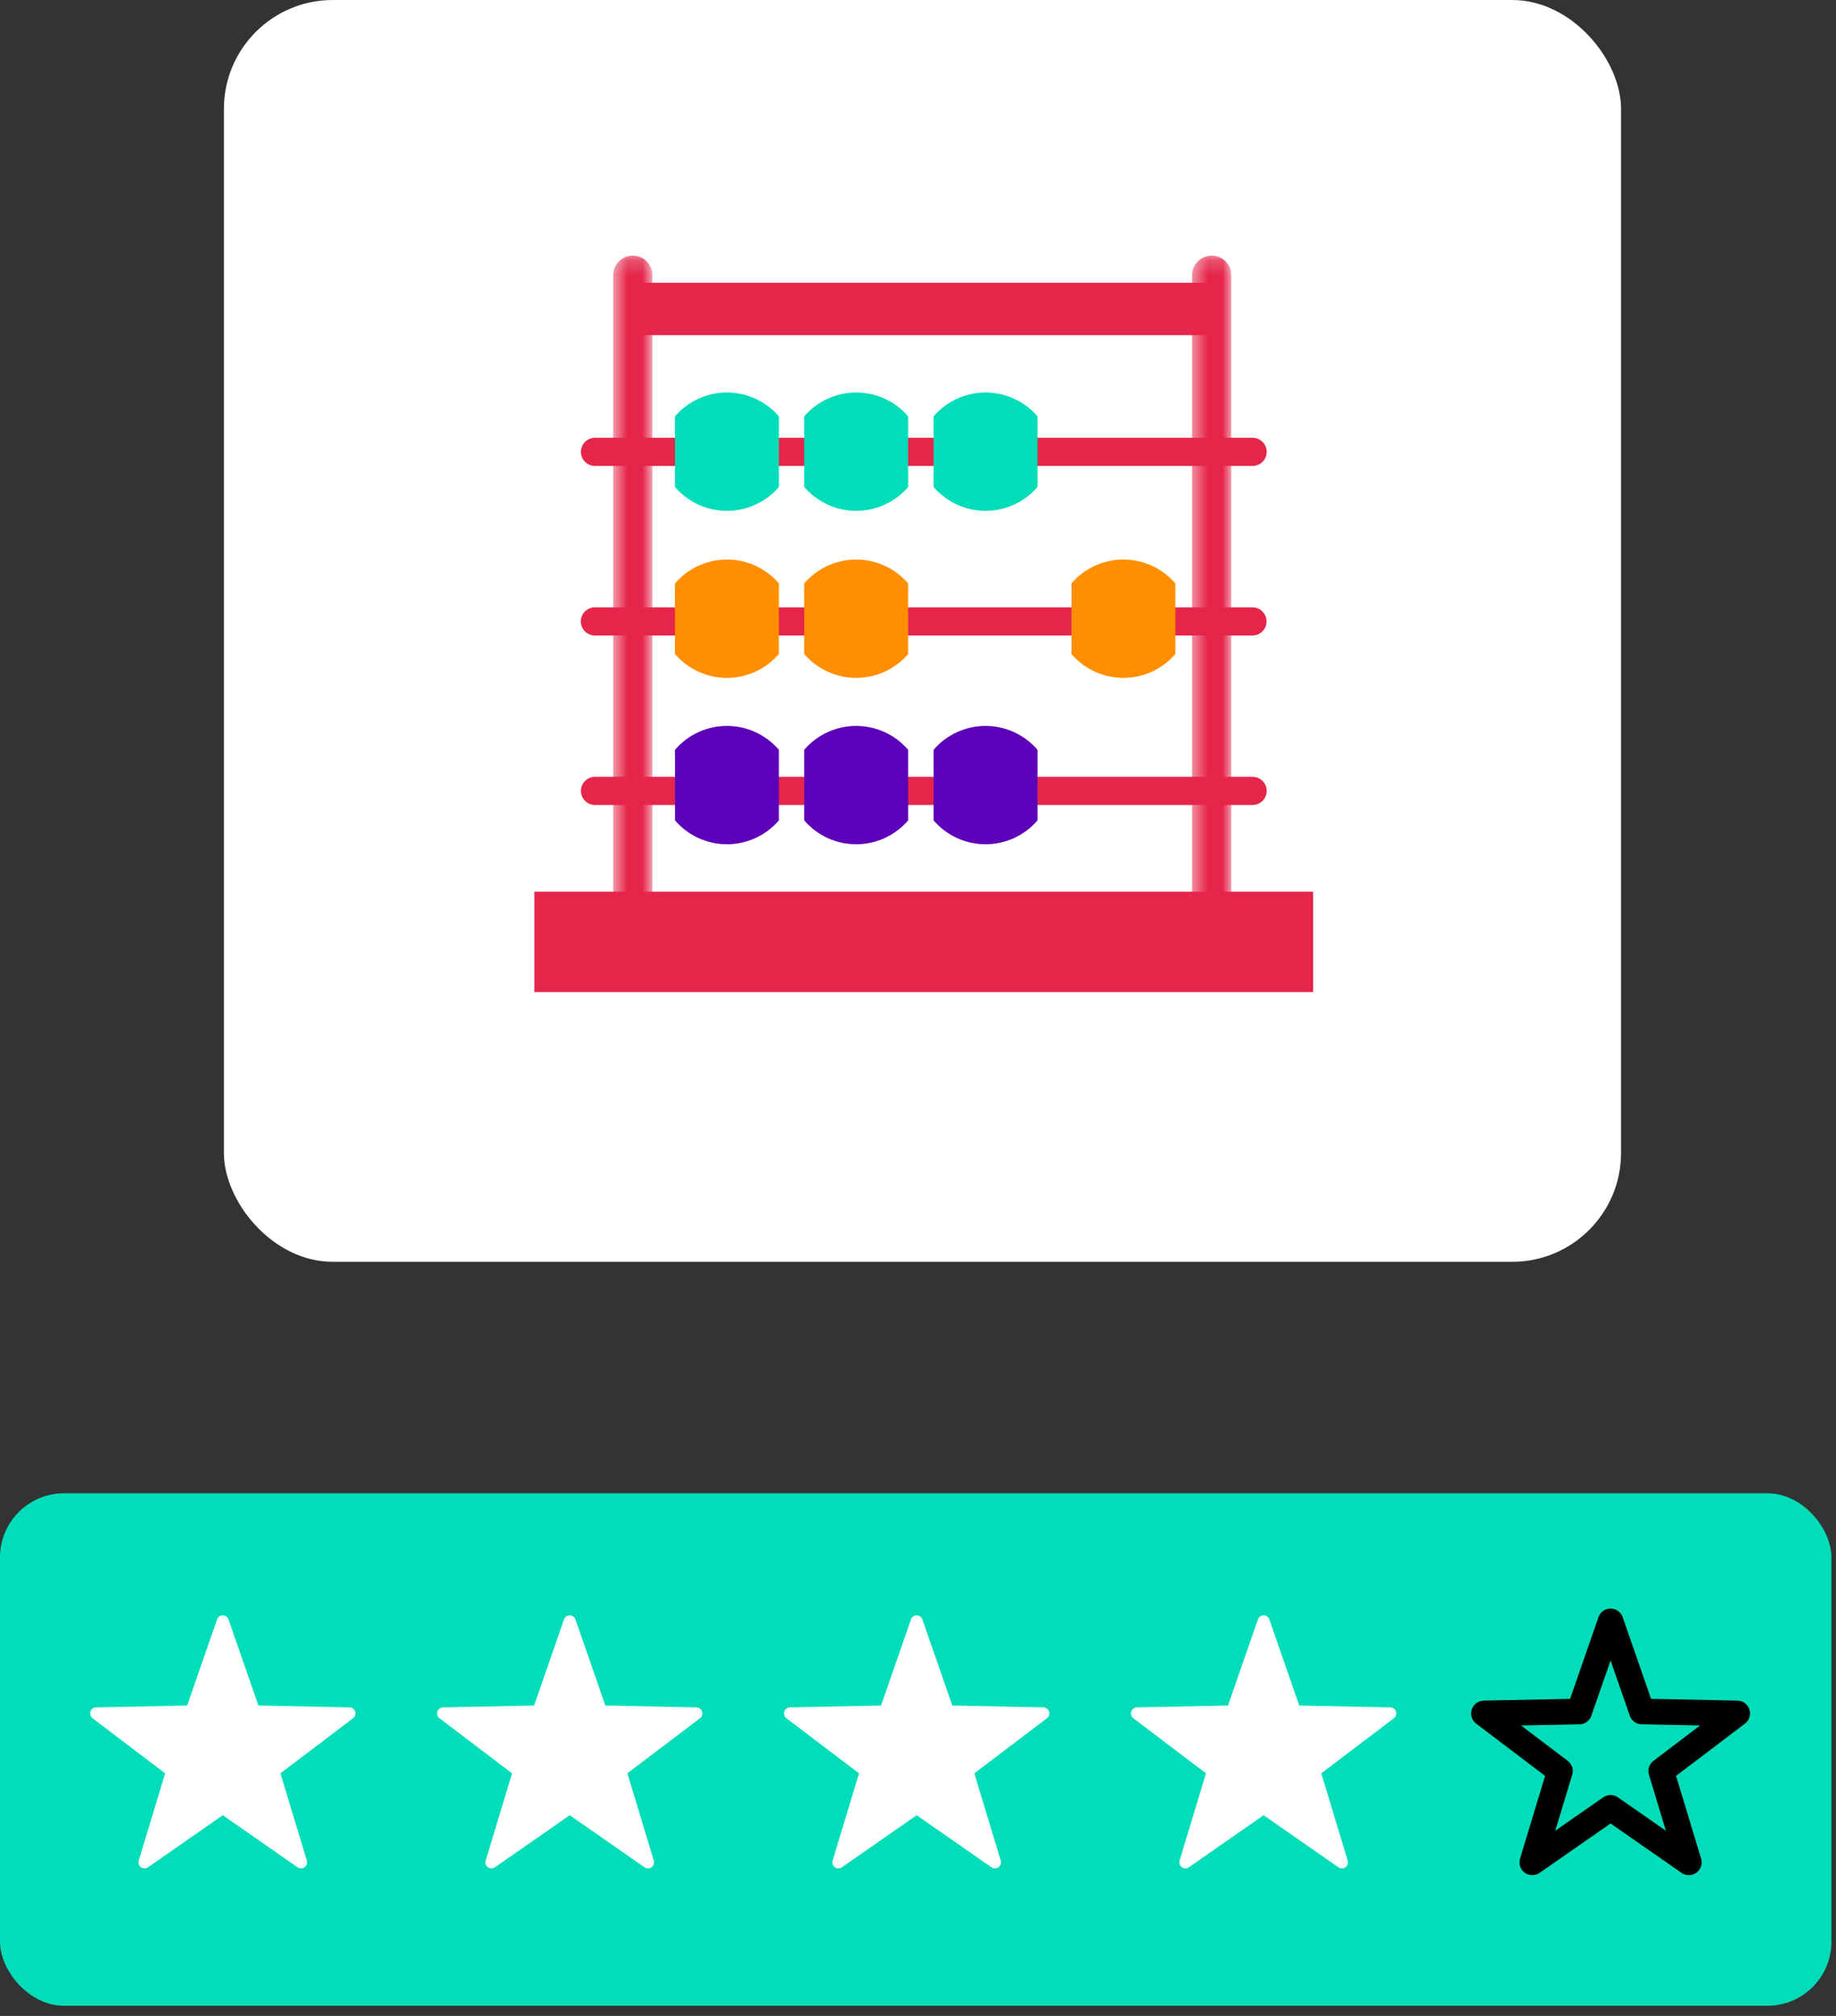 <?xml version="1.0" encoding="UTF-8"?>
<svg width="123px" height="135px" viewBox="0 0 123 135" version="1.1" xmlns="http://www.w3.org/2000/svg" xmlns:xlink="http://www.w3.org/1999/xlink">
    <rect x="0" y="0" width="123" height="135" fill="#333333" stroke="none"/>
    <title>App Icon Mobile</title>
    <defs>
        <polygon id="path-1" points="0.451 0.203 3.075 0.203 3.075 46.749 0.451 46.749"></polygon>
        <polygon id="path-3" points="0.542 0.203 3.165 0.203 3.165 46.749 0.542 46.749"></polygon>
    </defs>
    <g id="Page-1" stroke="none" stroke-width="1" fill="none" fill-rule="evenodd">
        <g id="App-Icon-Mobile">
            <g id="Group-7" transform="translate(15, 0)">
                <rect id="Rectangle" fill="#FFFFFF" x="0" y="0" width="93.6" height="84.5" rx="7.293"></rect>
                <g id="EE-icon" transform="translate(20.8, 16.9)">
                    <g id="Group-3" transform="translate(43.612, 0.017)">
                        <mask id="mask-2" fill="white">
                            <use xlink:href="#path-1"></use>
                        </mask>
                        <g id="Clip-2"></g>
                        <path d="M1.764,0.202 L1.764,0.202 C2.488,0.202 3.075,0.79 3.075,1.513 L3.075,45.437 C3.075,46.162 2.488,46.749 1.764,46.749 C1.039,46.749 0.451,46.162 0.451,45.437 L0.451,1.513 C0.451,0.79 1.039,0.202 1.764,0.202" id="Fill-1" fill="#E5264A" mask="url(#mask-2)"></path>
                    </g>
                    <g id="Group-6" transform="translate(4.74, 0.017)">
                        <mask id="mask-4" fill="white">
                            <use xlink:href="#path-3"></use>
                        </mask>
                        <g id="Clip-5"></g>
                        <path d="M1.853,0.202 L1.853,0.202 C2.579,0.202 3.165,0.79 3.165,1.513 L3.165,45.437 C3.165,46.162 2.579,46.749 1.853,46.749 C1.129,46.749 0.542,46.162 0.542,45.437 L0.542,1.513 C0.542,0.79 1.129,0.202 1.853,0.202" id="Fill-4" fill="#E5264A" mask="url(#mask-4)"></path>
                    </g>
                    <polygon id="Fill-7" fill="#E5264A" points="0 49.536 52.169 49.536 52.169 42.813 0 42.813"></polygon>
                    <polygon id="Fill-9" fill="#E5264A" points="6.59 5.546 45.578 5.546 45.578 2.036 6.59 2.036"></polygon>
                    <path d="M49.059,36.063 L49.059,36.063 C49.059,36.584 48.637,37.006 48.116,37.006 L4.06,37.006 C3.539,37.006 3.118,36.584 3.118,36.063 C3.118,35.543 3.539,35.121 4.06,35.121 L48.116,35.121 C48.637,35.121 49.059,35.543 49.059,36.063" id="Fill-10" fill="#E5264A"></path>
                    <path d="M49.051,24.715 L49.051,24.715 C49.051,25.235 48.63,25.657 48.109,25.657 L4.052,25.657 C3.532,25.657 3.111,25.235 3.111,24.715 C3.111,24.194 3.532,23.772 4.052,23.772 L48.109,23.772 C48.63,23.772 49.051,24.194 49.051,24.715" id="Fill-11" fill="#E5264A"></path>
                    <path d="M49.059,13.359 L49.059,13.359 C49.059,13.88 48.637,14.302 48.116,14.302 L4.06,14.302 C3.539,14.302 3.118,13.88 3.118,13.359 C3.118,12.839 3.539,12.417 4.06,12.417 L48.116,12.417 C48.637,12.417 49.059,12.839 49.059,13.359" id="Fill-12" fill="#E5264A"></path>
                    <path d="M16.38,10.984 C15.508,9.969 14.238,9.385 12.9,9.385 C11.563,9.385 10.292,9.969 9.42,10.984 L9.42,15.712 C10.292,16.726 11.563,17.31 12.9,17.31 C14.238,17.31 15.508,16.726 16.38,15.712 L16.38,10.984 Z" id="Fill-13" fill="#00DDB8"></path>
                    <path d="M25.039,10.984 C24.168,9.969 22.896,9.385 21.559,9.385 C20.222,9.385 18.95,9.969 18.079,10.984 L18.079,15.712 C18.95,16.726 20.222,17.31 21.559,17.31 C22.896,17.31 24.168,16.726 25.039,15.712 L25.039,10.984 Z" id="Fill-14" fill="#00DDB8"></path>
                    <path d="M16.38,33.311 C15.508,32.297 14.238,31.713 12.9,31.713 C11.563,31.713 10.292,32.297 9.42,33.311 L9.42,38.04 C10.292,39.055 11.563,39.638 12.9,39.638 C14.238,39.638 15.508,39.055 16.38,38.04 L16.38,33.311 Z" id="Fill-15" fill="#5D00B9"></path>
                    <path d="M25.039,33.311 C24.168,32.297 22.896,31.713 21.559,31.713 C20.222,31.713 18.95,32.297 18.079,33.311 L18.079,38.04 C18.95,39.055 20.222,39.638 21.559,39.638 C22.896,39.638 24.168,39.055 25.039,38.04 L25.039,33.311 Z" id="Fill-16" fill="#5D00B9"></path>
                    <path d="M33.706,10.984 C32.834,9.969 31.563,9.385 30.226,9.385 C28.889,9.385 27.617,9.969 26.745,10.984 L26.745,15.712 C27.617,16.726 28.889,17.31 30.226,17.31 C31.563,17.31 32.834,16.726 33.706,15.712 L33.706,10.984 Z" id="Fill-17" fill="#00DDB8"></path>
                    <path d="M33.706,33.311 C32.834,32.297 31.563,31.713 30.226,31.713 C28.889,31.713 27.617,32.297 26.745,33.311 L26.745,38.04 C27.617,39.055 28.889,39.638 30.226,39.638 C31.563,39.638 32.834,39.055 33.706,38.04 L33.706,33.311 Z" id="Fill-18" fill="#5D00B9"></path>
                    <path d="M16.38,22.17 C15.508,21.155 14.238,20.571 12.9,20.571 C11.563,20.571 10.292,21.155 9.42,22.17 L9.42,26.898 C10.292,27.912 11.563,28.496 12.9,28.496 C14.238,28.496 15.508,27.912 16.38,26.898 L16.38,22.17 Z" id="Fill-19" fill="#FF8F00"></path>
                    <path d="M25.039,22.17 C24.168,21.155 22.896,20.571 21.559,20.571 C20.222,20.571 18.95,21.155 18.079,22.17 L18.079,26.898 C18.95,27.912 20.222,28.496 21.559,28.496 C22.896,28.496 24.168,27.912 25.039,26.898 L25.039,22.17 Z" id="Fill-20" fill="#FF8F00"></path>
                    <path d="M42.941,22.17 C42.069,21.155 40.798,20.571 39.461,20.571 C38.123,20.571 36.853,21.155 35.981,22.17 L35.981,26.898 C36.853,27.912 38.123,28.496 39.461,28.496 C40.798,28.496 42.069,27.912 42.941,26.898 L42.941,22.17 Z" id="Fill-21" fill="#FF8F00"></path>
                </g>
            </g>
            <g id="Group-8" transform="translate(0, 100)">
                <rect id="Rectangle-Copy-2" fill="#00DDB8" x="0" y="0" width="122.694" height="34.32" rx="4.29"></rect>
                <g id="Rating" transform="translate(6.006, 8.58)" stroke-linejoin="round">
                    <polygon id="Star-Copy-4" stroke="#000000" stroke-width="1.716" points="101.892 12.486 96.649 16.134 98.499 10.021 93.409 6.163 99.795 6.033 101.892 -2.74340582e-14 103.989 6.033 110.374 6.163 105.285 10.021 107.134 16.134"></polygon>
                    <polygon id="Star-Copy-5" stroke="#FFFFFF" stroke-width="0.811" fill="#FFFFFF" points="78.649 12.486 73.406 16.134 75.256 10.021 70.166 6.163 76.552 6.033 78.649 -2.74340582e-14 80.746 6.033 87.131 6.163 82.042 10.021 83.891 16.134"></polygon>
                    <polygon id="Star-Copy-6" stroke="#FFFFFF" stroke-width="0.811" fill="#FFFFFF" points="55.405 12.486 50.163 16.134 52.012 10.021 46.923 6.163 53.308 6.033 55.405 -2.74340582e-14 57.502 6.033 63.888 6.163 58.798 10.021 60.648 16.134"></polygon>
                    <polygon id="Star-Copy-7" stroke="#FFFFFF" stroke-width="0.811" fill="#FFFFFF" points="32.162 12.486 26.92 16.134 28.769 10.021 23.68 6.163 30.065 6.033 32.162 -2.74340582e-14 34.259 6.033 40.645 6.163 35.555 10.021 37.405 16.134"></polygon>
                    <polygon id="Star-Copy-8" stroke="#FFFFFF" stroke-width="0.811" fill="#FFFFFF" points="8.919 12.486 3.677 16.134 5.526 10.021 0.437 6.163 6.822 6.033 8.919 -2.74340582e-14 11.016 6.033 17.401 6.163 12.312 10.021 14.161 16.134"></polygon>
                </g>
            </g>
        </g>
    </g>
</svg>
